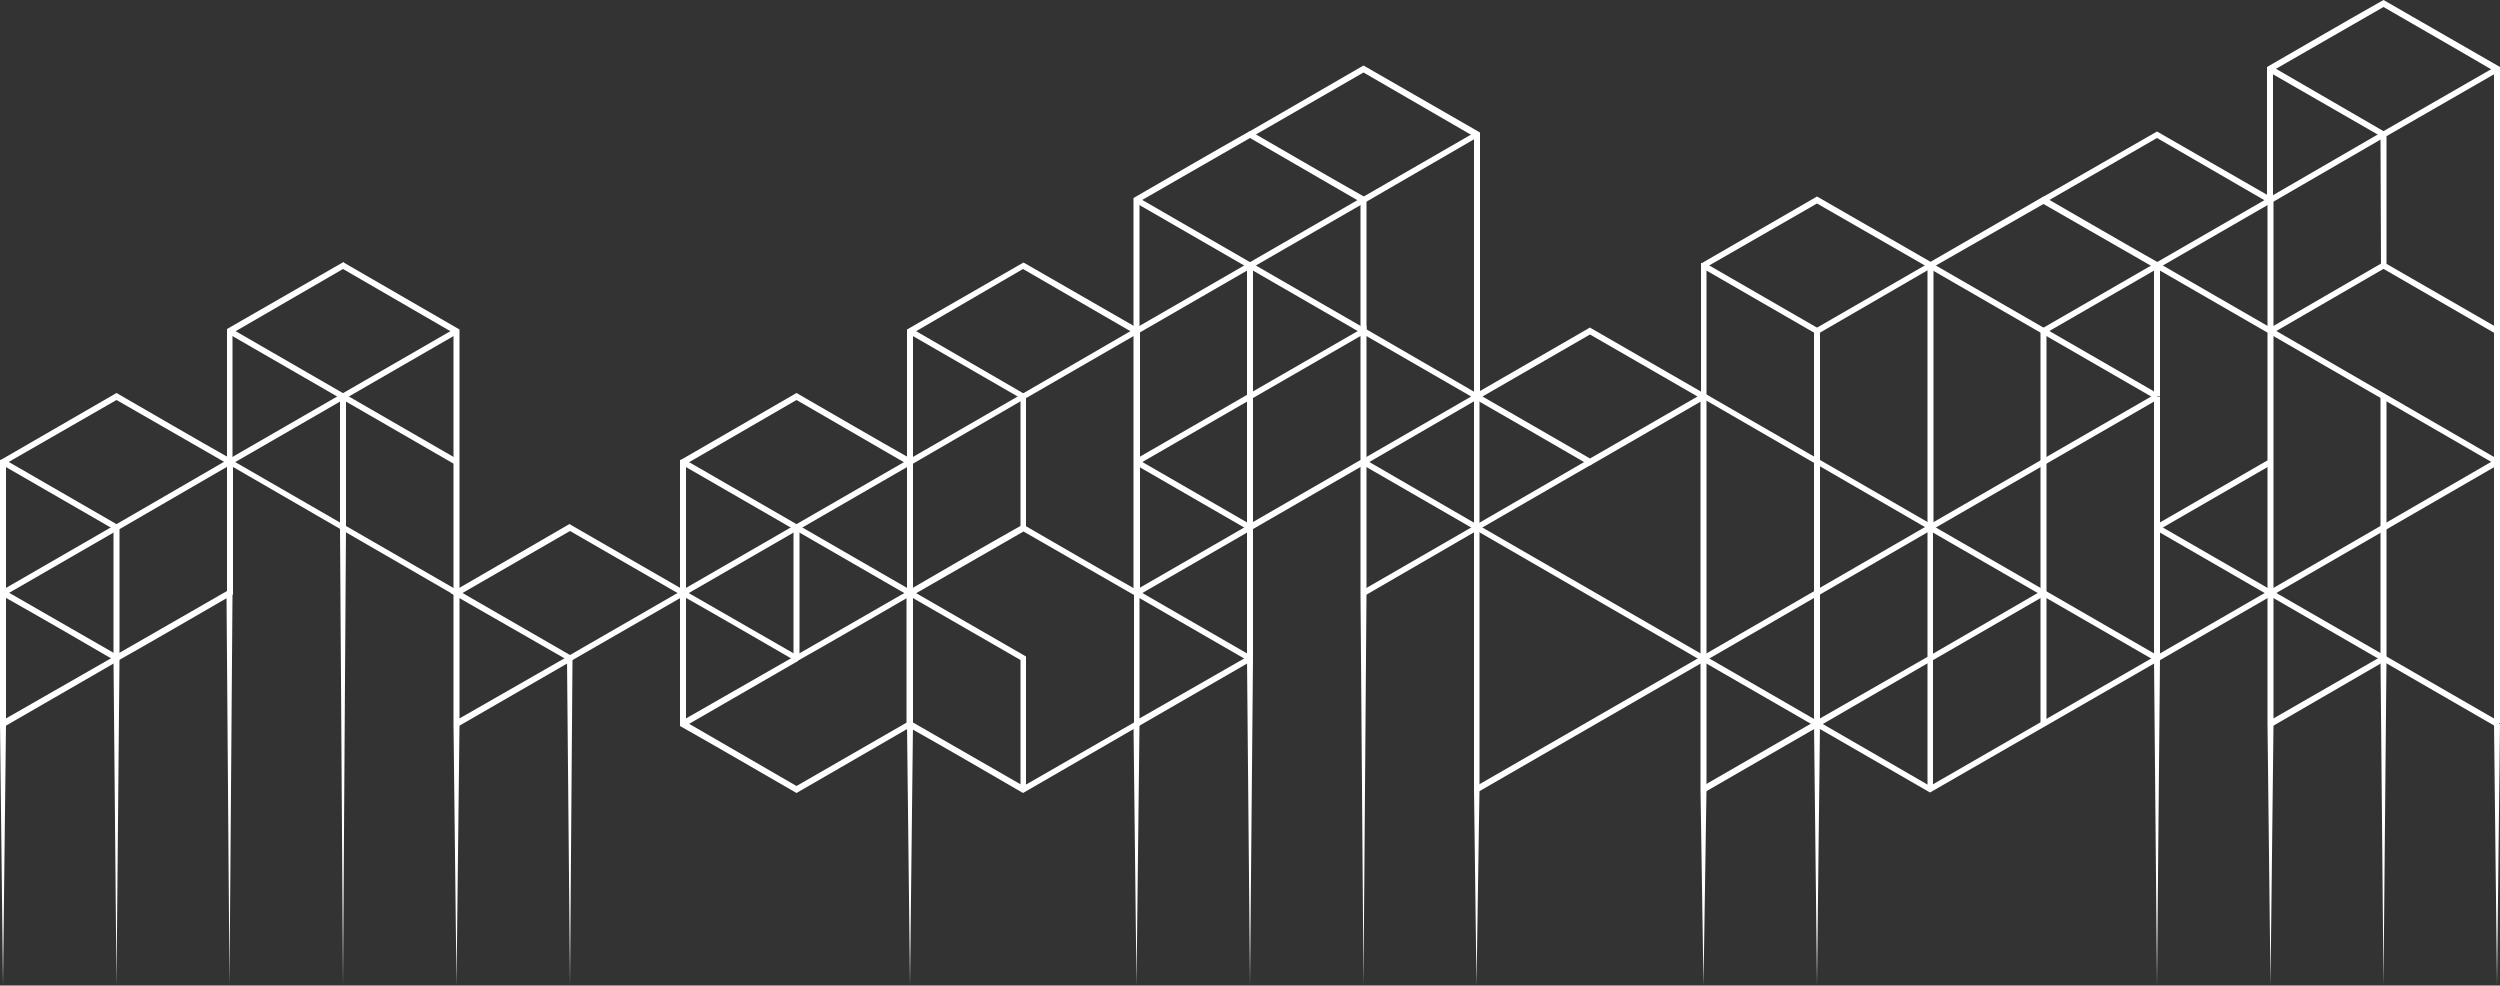 <?xml version="1.0" encoding="UTF-8" standalone="no"?><svg xmlns="http://www.w3.org/2000/svg" xmlns:xlink="http://www.w3.org/1999/xlink" fill="#000000" height="197.1" preserveAspectRatio="xMidYMid meet" version="1" viewBox="0.0 151.4 500.0 197.1" width="500" zoomAndPan="magnify"><rect x="0.0" y="151.4" width="500.0" height="197.1" fill="#333333" stroke="none"/><g fill="#ffffff" id="change1_1"><path d="M498.8 296.2L499.4 348.5 500 296.2 499.4 295.7 498.8 296.2z"/><path d="M23.3,231.4L1.2,244.1v25.5l22.1,12.7l22.1-12.7v-25.5L23.3,231.4L23.3,231.4z M0.3,243.3l23-13.3 c7.8,4.5,15.5,9,23.3,13.4v26.9c-7.8,4.5-15.5,9-23.3,13.4c-7.7-4.5-15.5-9-23.3-13.4c0-9,0-17.9,0-26.9L0.3,243.3L0.3,243.3z"/><path d="M46.2 244.3L23.6 257.4 23 256.4 45.6 243.3 46.2 244.3z"/><path d="M0.9 243.3L23.6 256.4 23 257.4 0.3 244.3 0.9 243.3z"/><path d="M23.6 257.4L0.9 270.5 0.3 269.5 23 256.4 23.6 257.4z"/><path d="M23.9 256.9L23.9 283.1 22.7 283.1 22.7 256.9 23.9 256.9z"/><path d="M23.6 283.6L0.9 296.7 0.3 295.6 23 282.6 23.6 283.6z"/><path d="M23.3 348.5L22.7 283.1 23.9 283.1 23.3 348.5z"/><path d="M46.5 270.3L45.9 348.5 45.3 270 46.5 270.3z"/><path d="M68.9,204l23,13.3c0,17.9,0,35.8,0,53.7c-15.5-9-31-17.9-46.5-26.9v-26.9l23.3-13.4L68.9,204L68.9,204z M90.7,218l-22.1-12.8L46.5,218v25.5L90.7,269V218L90.7,218z"/><path d="M45.6 243.3L68.3 230.2 68.9 231.2 46.2 244.3 45.6 243.3z"/><path d="M91 244.3L68.3 231.2 68.9 230.2 91.6 243.3 91 244.3z"/><path d="M46.2 217.1L68.9 230.2 68.3 231.2 45.6 218.1 46.2 217.1z"/><path d="M91.6 218.1L68.9 231.2 68.3 230.2 91 217.1 91.6 218.1z"/><path d="M69.2 230.7L69.2 256.9 68 256.9 68 230.7 69.2 230.7z"/><path d="M69.2 256.9L68.6 348.5 68 256.9 69.2 256.9z"/><path d="M114.2,256.4l23.6,13.6L114,283.7L90.1,270l23.8-13.8L114.2,256.4L114.2,256.4z M135.5,270L114,257.6 L92.5,270l21.5,12.4L135.5,270L135.5,270z"/><path d="M91.9 270L91.9 296.2 90.7 296.2 90.7 270 91.9 270z"/><path d="M114.3 283.6L91.6 296.7 91 295.6 113.7 282.6 114.3 283.6z"/><path d="M159.3,231.4l-22.1,12.8v25.5l22.1,12.7l22.1-12.7v-25.5L159.3,231.4L159.3,231.4z M136.3,243.3l23-13.3 c7.8,4.5,15.5,9,23.3,13.4v26.9c-7.8,4.5-15.5,9-23.3,13.4c-7.8-4.5-15.5-9-23.3-13.4c0-9,0-17.9,0-26.9L136.3,243.3L136.3,243.3z"/><path d="M182.3 244.3L159.6 257.4 159 256.4 181.7 243.3 182.3 244.3z"/><path d="M136.9 243.3L159.6 256.4 159 257.4 136.3 244.3 136.9 243.3z"/><path d="M159.6 256.4L182.3 269.5 181.7 270.5 159 257.4 159.6 256.4z"/><path d="M159.6 257.4L136.9 270.5 136.3 269.5 159 256.4 159.6 257.4z"/><path d="M159.9 256.9L159.9 283.1 158.7 283.1 158.7 256.9 159.9 256.9z"/><path d="M114.5 283.1L114 348.5 113.4 283.1 114.5 283.1z"/><path d="M159.6 283.6L136.9 296.7 136.3 295.6 159 282.6 159.6 283.6z"/><path d="M204.7,308.6l22.1-12.7v-25.5l-22.1-12.7l-22.1,12.7v25.5L204.7,308.6L204.7,308.6z M227.6,296.7l-23,13.3 c-7.7-4.5-15.5-9-23.3-13.4v-26.9c7.7-4.5,15.5-9,23.3-13.4c7.8,4.5,15.5,9,23.3,13.4v26.9L227.6,296.7L227.6,296.7z"/><path d="M182.3 269.5L205.2 282.7 205.2 309.2 204.1 309.2 204.1 283.4 181.7 270.5 182.3 269.5z"/><path d="M182.3,296.7l-23,13.3c-7.8-4.5-15.5-9-23.3-13.4V270h1.2v25.8l22.1,12.8l22.4-12.9L182.3,296.7 L182.3,296.7z"/><path d="M182.6 296.2L182 348.5 181.4 296.2 182.6 296.2z"/><path d="M227.9 296.2L227.3 348.5 226.7 296.2 227.9 296.2z"/><path d="M226.7,270v-52l-22.1-12.8L182.6,218v25.8h-1.2v-26.5l23.3-13.4c7.8,4.5,15.5,8.9,23.3,13.4l0,52.7H226.7 L226.7,270z"/><path d="M182.3 217.1L204.9 230.2 204.4 231.2 181.7 218.1 182.3 217.1z"/><path d="M227.6 218.1L204.9 231.2 204.4 230.2 227 217.1 227.6 218.1z"/><path d="M204.9 231.2L182.3 244.3 181.7 243.3 204.4 230.2 204.9 231.2z"/><path d="M205.2 230.7L205.2 256.9 204.1 256.9 204.1 230.7 205.2 230.7z"/><path d="M272.1,217.6v-25.8L250,179l-22.1,12.7v25.8h-1.2v-26.5c7.8-4.5,15.5-9,23.3-13.4c7.8,4.5,15.5,9,23.3,13.4 v26.5H272.1L272.1,217.6z"/><path d="M273 191.9L250.3 205 249.7 204 272.4 190.9 273 191.9z"/><path d="M227.6 190.9L250.3 204 249.7 205 227 191.9 227.6 190.9z"/><path d="M250.3 204L273 217.1 272.4 218.1 249.7 205 250.3 204z"/><path d="M250.3 205L227.6 218.1 227 217.1 249.7 204 250.3 205z"/><path d="M250.6 204.5L250.6 230.7 249.4 230.7 249.4 204.5 250.6 204.5z"/><path d="M294.8,230.7v-52l-22.1-12.8l-22.4,12.9l-0.6-1l23-13.3c7.8,4.5,15.5,8.9,23.3,13.4v52.7H294.8L294.8,230.7 z"/><path d="M295.6 178.8L273 191.9 272.4 190.9 295.1 177.8 295.6 178.8z"/><path d="M272.1,218.6L250.6,231v24.8l21.5-12.4V218.6L272.1,218.6z M249.7,230.2l23.6-13.6c0,9.2,0,18.4,0,27.5 l-23.9,13.8v-27.5L249.7,230.2L249.7,230.2z"/><path d="M250.3 231.2L227.6 244.3 227 243.3 249.7 230.2 250.3 231.2z"/><path d="M227.6 243.3L250.3 256.4 249.7 257.4 227 244.3 227.6 243.3z"/><path d="M250.3 257.4L227.6 270.5 227 269.5 249.7 256.4 250.3 257.4z"/><path d="M227.6 269.5L250.3 282.6 249.7 283.6 227 270.5 227.6 269.5z"/><path d="M250.3 283.6L227.6 296.7 227 295.6 249.7 282.6 250.3 283.6z"/><path d="M250.6 256.9L250.6 283.1 249.4 283.1 249.4 256.9 250.6 256.9z"/><path d="M273.3 270L272.7 348.5 272.1 270 272.7 269.5 273.3 270z"/><path d="M250.6 283.1L250 348.5 249.4 283.1 250 282.5 250.6 283.1z"/><path d="M273 217.1L295.6 230.2 295.1 231.2 272.4 218.1 273 217.1z"/><path d="M295.6 231.2L273 244.3 272.4 243.3 295.1 230.2 295.6 231.2z"/><path d="M318.3,217.1l23.6,13.6L318,244.5c-7.9-4.6-15.9-9.2-23.9-13.8l23.9-13.8L318.3,217.1L318.3,217.1z M339.5,230.7L318,218.3l-21.5,12.4l21.5,12.4L339.5,230.7L339.5,230.7z"/><path d="M295.9 230.7L295.9 309.2 294.8 309.2 294.8 230.7 295.9 230.7z"/><path d="M341.3 230.7L341.3 309.2 340.1 309.2 340.1 230.7 341.3 230.7z"/><path d="M273 243.3L295.6 256.4 295.1 257.4 272.4 244.3 273 243.3z"/><path d="M318.3 244.3L295.6 257.4 295.1 256.4 317.7 243.3 318.3 244.3z"/><path d="M295.6 257.4L273 270.5 272.4 269.5 295.1 256.4 295.6 257.4z"/><path d="M295.6 256.4L341 282.6 340.4 283.6 295.1 257.4 295.6 256.4z"/><path d="M341 283.6L295.6 309.8 295.1 308.7 340.4 282.6 341 283.6z"/><path d="M363.4,192.1l-22.1,12.7v25.5l44.2,25.5v-51L363.4,192.1L363.4,192.1z M340.4,204l23-13.3 c7.8,4.5,15.5,8.9,23.3,13.4c0,17.9,0,35.8,0,53.7c-15.5-9-31-17.9-46.5-26.9v-26.9L340.4,204L340.4,204z"/><path d="M386.3 205L363.7 218.1 363.1 217.1 385.8 204 386.3 205z"/><path d="M341 204L363.7 217.1 363.1 218.1 340.4 205 341 204z"/><path d="M364 217.6L364 243.8 362.8 243.8 362.8 217.6 364 217.6z"/><path d="M386.3 257.4L341 283.6 340.4 282.6 385.7 256.4 386.3 257.4z"/><path d="M364 243.8L364 270 362.8 270 362.8 243.8 364 243.8z"/><path d="M364 270L364 296.2 362.8 296.2 362.8 270 364 270z"/><path d="M363.7 296.7L341 309.8 340.4 308.7 363.1 295.6 363.7 296.7z"/><path d="M386.3 283.6L363.7 296.7 363.1 295.6 385.8 282.6 386.3 283.6z"/><path d="M386.6 256.9L386.6 309.2 385.5 309.2 385.5 256.9 386.6 256.9z"/><path d="M364 296.2L363.4 348.5 362.8 296.2 364 296.2z"/><path d="M430.8,230.7v-25.8l-22.1-12.7L386.3,205l-0.6-1l23-13.3c7.8,4.5,15.5,9,23.3,13.4v26.5H430.8L430.8,230.7z"/><path d="M453.5 243.8L453.5 191.8 431.4 179 409 191.9 408.4 190.9 431.4 177.7 454.7 191.1 454.7 243.8 453.5 243.8z"/><path d="M476.7,152.8l-22.1,12.7v25.8h-1.2v-26.5c7.8-4.5,15.5-9,23.3-13.4c7.8,4.5,15.5,8.9,23.3,13.4v131.2h-1.2 V165.6C491.5,161.3,484.1,157.1,476.7,152.8L476.7,152.8z"/><path d="M499.6 165.8L477 178.8 476.4 177.8 499 164.8 499.6 165.8z"/><path d="M454.4 164.7L477 177.8 476.4 178.8 453.8 165.8 454.4 164.7z"/><path d="M477.3 178.3L477.3 204.5 476.2 204.5 476.1 178.3 477.3 178.3z"/><path d="M386.3 204L431.7 230.2 431.1 231.2 385.7 205 386.3 204z"/><path d="M454.4 191.9L409 218.1 408.4 217.1 453.8 190.9 454.4 191.9z"/><path d="M409.3 217.6L409.3 243.8 408.1 243.8 408.1 217.6 409.3 217.6z"/><path d="M431.7 231.2L386.3 257.4 385.7 256.4 431.1 230.2 431.7 231.2z"/><path d="M386.3 256.4L431.7 282.6 431.1 283.6 385.7 257.4 386.3 256.4z"/><path d="M432 230.7L432 283.1 430.8 283.1 430.8 230.7 432 230.7z"/><path d="M409 270.5L386.3 283.6 385.8 282.6 408.4 269.5 409 270.5z"/><path d="M409.3 243.8L409.3 270 408.1 270 408.1 243.8 409.3 243.8z"/><path d="M431.7 283.6L386 309.9 340.4 283.6 341 282.6 386 308.6 431.1 282.6 431.7 283.6z"/><path d="M409.3 270L409.3 296.2 408.1 296.2 408.1 270 409.3 270z"/><path d="M431.7 204L454.4 217.1 453.8 218.1 431.1 205 431.7 204z"/><path d="M477 178.8L454.4 191.9 453.8 190.9 476.4 177.8 477 178.8z"/><path d="M477 205L454.4 218.1 453.8 217.1 476.4 204 477 205z"/><path d="M477 204L499.4 216.9 499.4 218.3 476.4 205 477 204z"/><path d="M454.4 217.1L499.5 243.2 499.5 244.5 453.8 218.1 454.4 217.1z"/><path d="M454.4 244.3L431.7 257.4 431.1 256.4 453.8 243.3 454.4 244.3z"/><path d="M454.7 243.8L454.7 296.2 453.5 296.2 453.5 243.8 454.7 243.8z"/><path d="M431.7 256.4L454.4 269.5 453.8 270.5 431.1 257.4 431.7 256.4z"/><path d="M454.4 270.5L431.7 283.6 431.1 282.6 453.8 269.5 454.4 270.5z"/><path d="M499.4 244.5L454.4 270.5 453.8 269.5 499.4 243.1 499.4 244.5z"/><path d="M477.3 230.7L477.3 256.9 476.1 256.9 476.1 230.7 477.3 230.7z"/><path d="M477.3 256.9L477.3 283.1 476.1 283.1 476.1 256.9 477.3 256.9z"/><path d="M454.4 269.5L499.5 295.5 499.5 296.9 453.8 270.5 454.4 269.5z"/><path d="M477 283.6L454.4 296.7 453.8 295.6 476.4 282.6 477 283.6z"/><path d="M91.9 296.2L91.3 348.5 90.7 296.2 91.4 295.7 91.9 296.2z"/><path d="M273.3 243.8L273.3 270 272.1 270 272.1 243.8 273.3 243.8z"/><path d="M295.9 309.2L295.3 348.5 294.8 309.2 295.4 308.8 295.9 309.2z"/><path d="M341.3 309.2L340.7 348.5 340.1 309.2 340.7 308.9 341.3 309.2z"/><path d="M432 283.1L431.4 348.5 430.8 283.1 432 283.1z"/><path d="M454.7 296.2L454.1 348.5 453.5 296.2 454.1 295.7 454.7 296.2z"/><path d="M477.3 283.1L476.7 348.5 476.1 283.1 477.3 283.1z"/><path d="M1.2 270L1.2 296.2 0 296.2 0 270 1.2 270z"/><path d="M1.2 296.2L0.6 348.5 0 296.2 0.7 295.7 1.2 296.2z"/></g></svg>